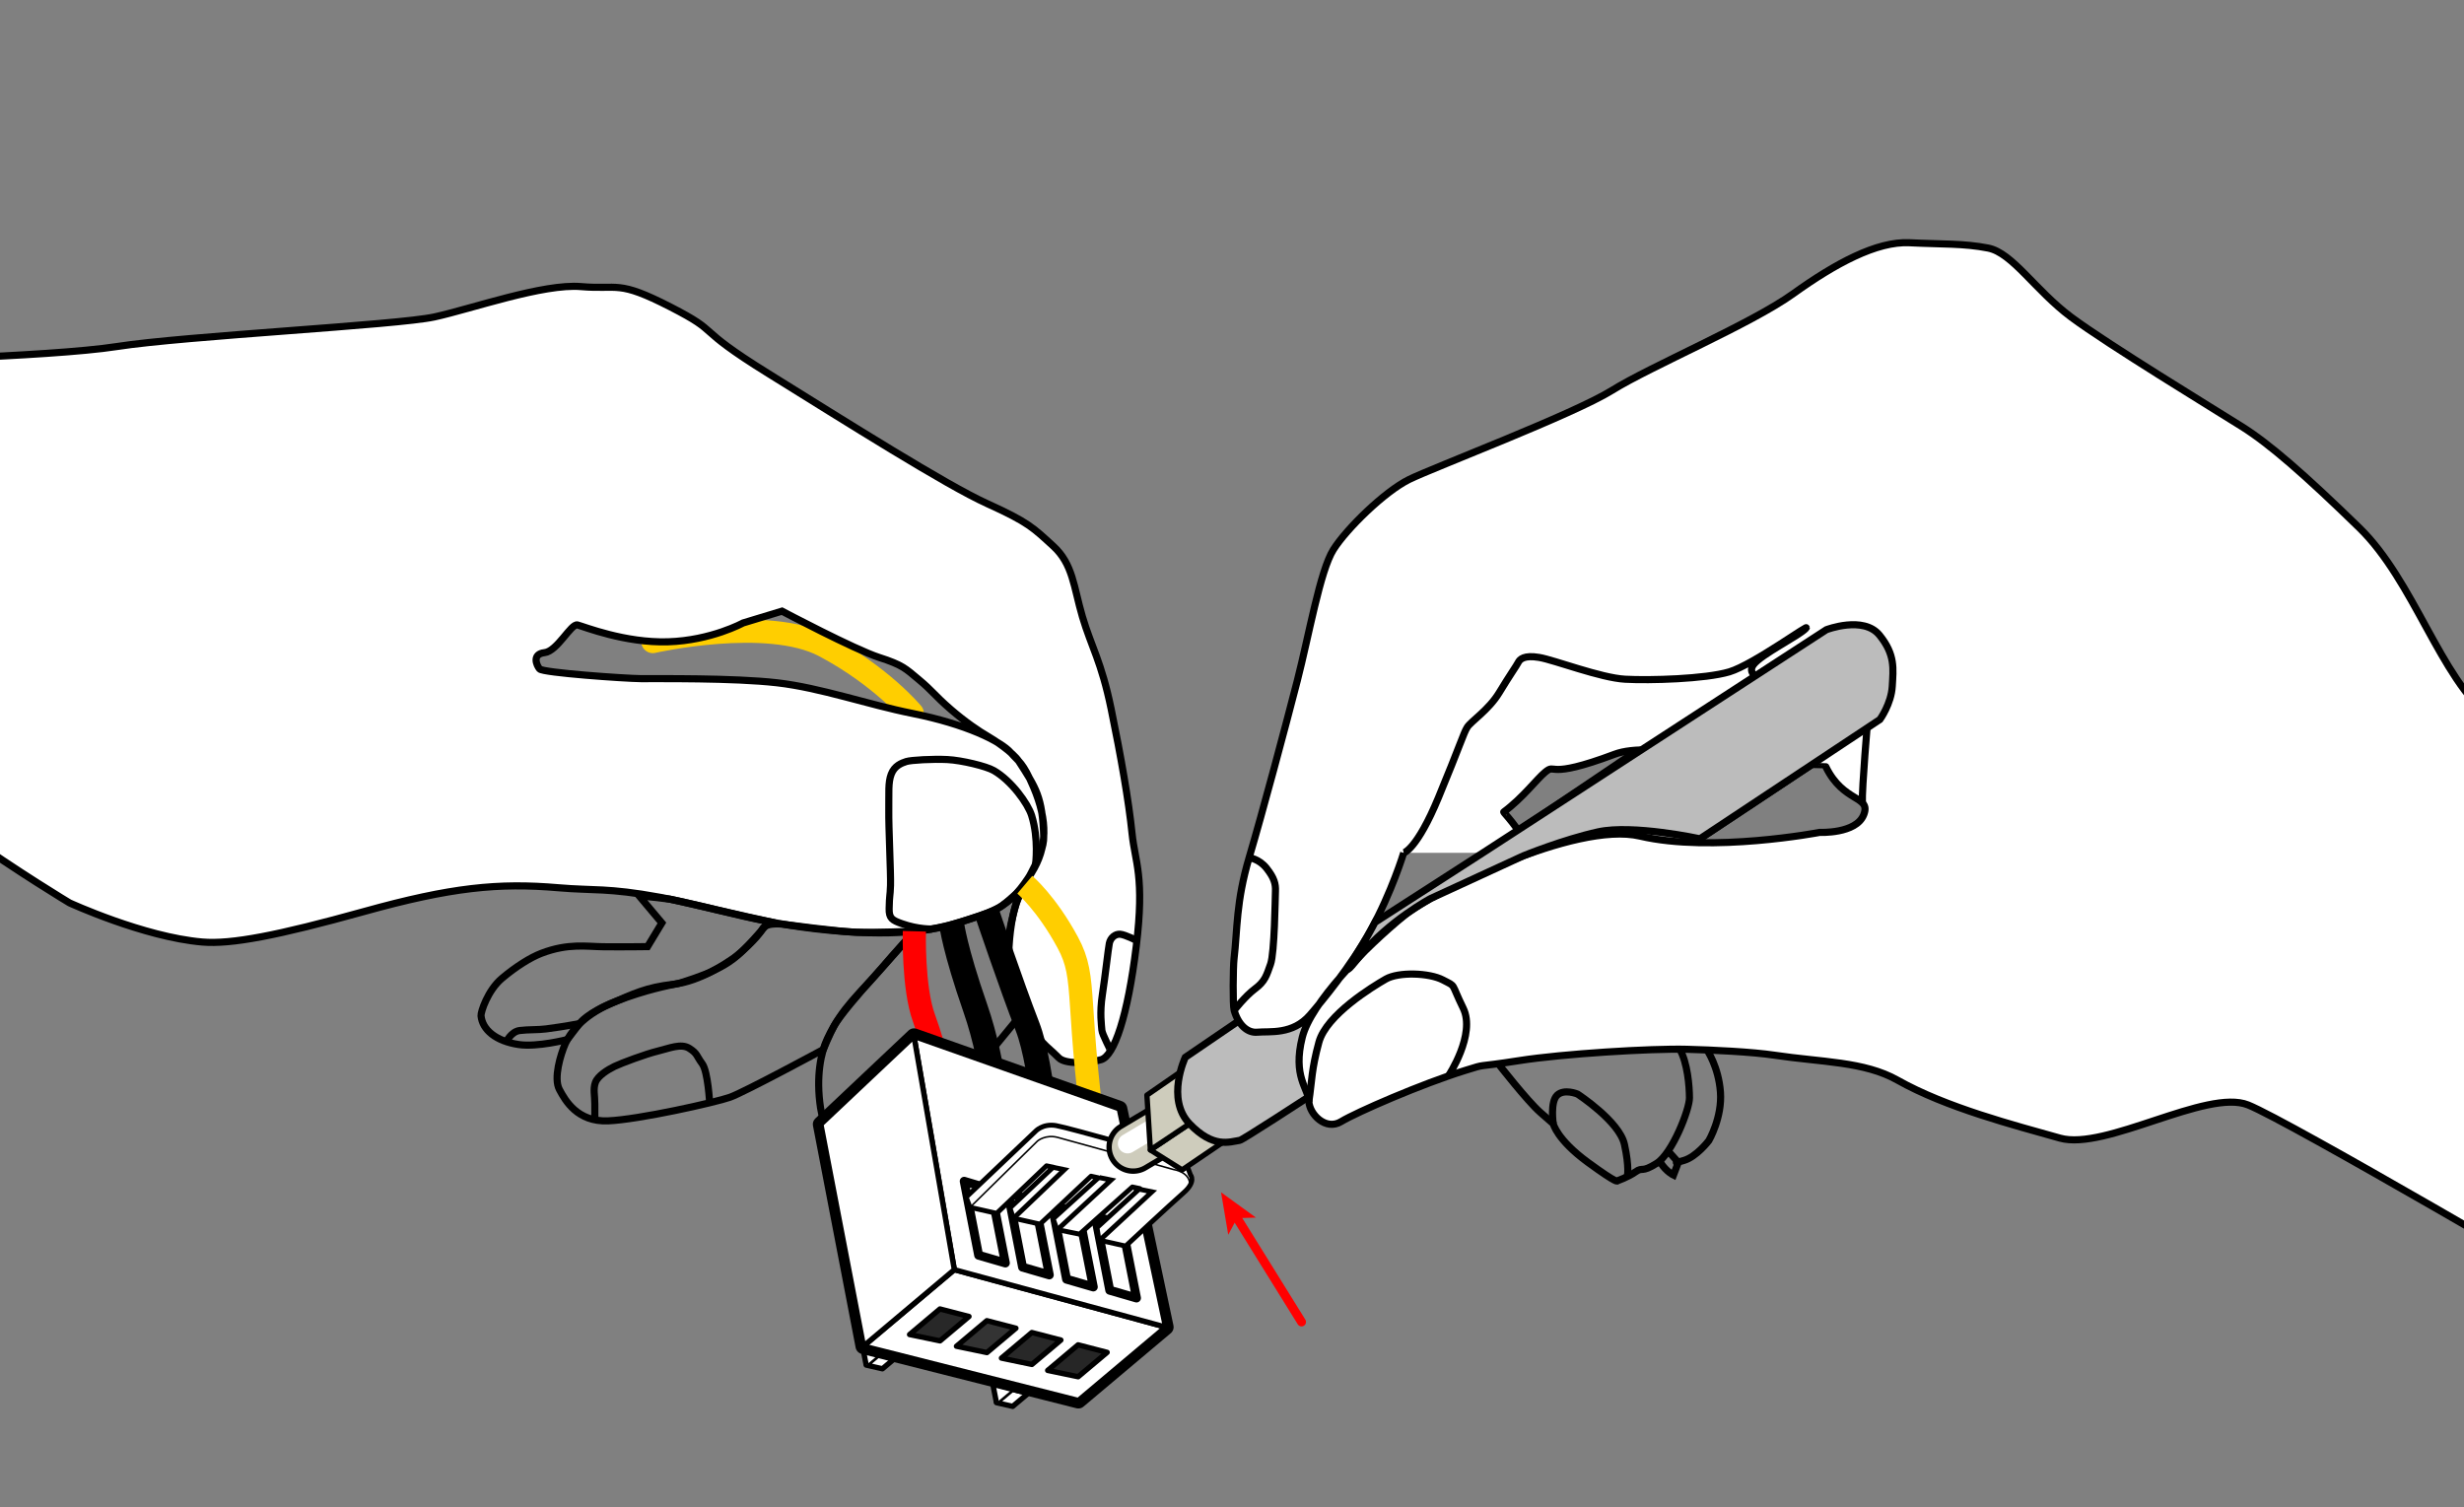 <?xml version="1.0" encoding="utf-8"?>
<!-- Generator: Adobe Illustrator 16.0.0, SVG Export Plug-In . SVG Version: 6.00 Build 0)  -->
<!DOCTYPE svg PUBLIC "-//W3C//DTD SVG 1.1//EN" "http://www.w3.org/Graphics/SVG/1.1/DTD/svg11.dtd">
<svg version="1.1" xmlns="http://www.w3.org/2000/svg" xmlns:xlink="http://www.w3.org/1999/xlink" x="0px" y="0px"
	 width="1383.139px" height="846.084px" viewBox="0 0 1383.139 846.084" enable-background="new 0 0 1383.139 846.084"
	 xml:space="preserve">
<rect x="0" y="0" width="1383.139" height="846.084" fill="#808080" stroke="none"/>
<g id="レイヤー_7">
	<path fill="none" stroke="#FFCE00" stroke-width="13" stroke-linecap="round" stroke-linejoin="round" stroke-miterlimit="10" d="
		M512.101,400.453c0,0-17.292-20.893-49.343-37.891c-32.051-16.999-96.307-2.434-96.307-2.434"/>
	<g id="レイヤー_2">
		<path fill="#FFFFFF" stroke="#000000" stroke-width="4" stroke-miterlimit="10" d="M-84.065,203.051
			c0,0,111.613-2.593,149.741-8.536c38.127-5.943,157.174-12.016,178.15-16.597c20.977-4.581,61.241-18.857,82.376-17.037
			c21.135,1.82,20.211-3.938,50.117,11.413c29.906,15.35,11.188,10.189,54.979,37.381c43.791,27.192,99.655,62.521,122.88,73.038
			c23.225,10.517,25.801,13.577,36.987,23.767c11.188,10.189,11.505,22.992,16.451,39.741c4.945,16.75,10.617,25.046,16.125,51.779
			c5.504,26.733,9.844,51.511,11.727,69.853c1.668,16.249,7.156,24.038,2.352,63.368c-4.807,39.331-12.385,61.39-19.674,63.601
			c-7.287,2.212-20.243,2.561-23.768-0.984c-7.782-7.829-10.618-7.766-17.215-21.818c-6.598-14.053-10.234-20.277-10.929-33.713
			c-0.798-15.447,1.484-19.982,3.743-29.724c2.258-9.741,16.301-27.222,15.906-39.081c-0.74-22.258-4.312-27.184-13.944-42.121
			c-3.222-4.998-13.916-12.083-17.633-14.194c-4.435-2.518-12.642-8.074-20.492-14.886c-9.686-8.404-10.095-10.213-18.177-16.942
			c-7.291-6.07-9-8.109-22.124-12.314c-13.734-4.401-54.54-25.988-54.54-25.988l-21.863,6.634c0,0-17.879,9.816-42.074,10.571
			c-24.196,0.756-47.303-8.553-50.884-9.46c-3.582-0.907-11.317,14.75-18.484,15.552c-7.166,0.803-4.543,7.026-2.757,9.149
			c1.787,2.123,47.64,5.361,56.859,5.446c9.219,0.084,51.854-0.503,76.45,2.324c24.597,2.828,50.818,12.188,75.88,17.181
			c30.02,5.979,49.746,15.595,55.361,22.103c4.436,5.143,6.741,5.214,12.747,19.424c7.948,18.803,7.805,33.69-1.225,48.095
			c-11.61,18.522-19.297,20.825-34.963,25.974c-13.232,4.348-31.815,9.647-70.132,6.844c-46.238-3.383-70.036-13.131-103.643-19.273
			c-29.306-5.358-37.054-3.596-56.78-5.295c-33.712-2.903-60.307-0.225-109.025,13.323c-48.718,13.548-74.654,18.524-90.875,17.142
			c-32.886-2.806-74.553-21.988-74.553-21.988s-29.057-17.438-58.631-38.45c-38.5-27.353-90.695-27.269-129.211-32.417
			c-48.725-6.515-83.332,3.469-121.554,2.307c0,0-20.07-100.732-12.204-142.636c7.866-41.904,19.959-83.444,19.959-83.444
			s38.65-2.232,86.775-6.366C-133.007,202.115-84.065,203.051-84.065,203.051z"/>
	</g>
	<g id="レイヤー_3">
		<path fill="none" stroke="#000000" stroke-width="4" stroke-miterlimit="10" d="M574.943,567.334l-39.477,48.047
			c0,0-19.736,23.141-31.193,32.564c-14.536,11.954-27.803-0.13-27.803-0.13s-13.123-8.127-15.854-25.868
			c-2.73-17.742,0.279-31.499,3.826-38.942c8.61-18.07,17.932-24.89,29.585-38.616c9.102-10.721,19.241-21.635,19.241-21.635
			s11.229-0.834,20.99-3.771c9.761-2.937,23.365-6.979,27.985-10.409c4.621-3.43,12.043-10.143,13.016-11.942
			c0.971-1.8-4.622,7.031-6.725,17.722c-2.102,10.689-3,24.54-1.611,30.77C568.312,551.353,572.726,562.648,574.943,567.334z"/>
		<path fill="none" stroke="#000000" stroke-width="4" stroke-miterlimit="10" d="M641.103,646.954"/>
	</g>
	<path fill="none" stroke="#FFCE00" stroke-width="13" stroke-linejoin="round" stroke-miterlimit="10" d="M617.116,658.032
		c-14.558-97.989-6.095-107.428-17.786-129.074c-11.917-22.066-24.069-32.325-24.069-32.325"/>
	<g id="レイヤー_4">
		<path fill="none" stroke="#000000" stroke-width="4" stroke-miterlimit="10" d="M462.144,589.127c0,0-44.291,23.933-52.344,26.788
			s-51.476,12.601-68.565,13.259c-17.09,0.657-23.869-11.282-27.228-17.604c-3.359-6.321,0.612-19.465,3.271-25.623
			c2.66-6.158,9.845-15.717,24.989-22.333c13.336-5.826,20.477-9.389,35.714-11.102c15.239-1.714,29.795-12.001,33.561-14.517
			c3.765-2.515,13.885-11.734,16.311-16.338c2.427-4.605,13.292-2.636,13.292-2.636s29.579,3.947,39.381,4.284
			s32.745-0.552,32.745-0.552s-16.984,19.422-23.643,26.646c-6.659,7.224-18.63,21.376-21.267,26.196
			C465.724,580.417,462.144,589.127,462.144,589.127z"/>
	</g>
	<g id="レイヤー_5">
		<path fill="none" stroke="#000000" stroke-width="4" stroke-miterlimit="10" d="M358.662,502.769l12.876,15.304l-8.043,13.302
			c0,0-13.53,0.187-24.932,0.068c-9.229-0.096-19.608-2.089-34.652,3.673c-6.074,2.325-14.113,7.301-22.148,14.062
			c-8.034,6.76-11.932,19.001-11.744,20.992c0.742,7.868,8.307,14.265,21.167,16.167c10.449,1.546,27.285-2.805,27.285-2.805
			l6.858-8.984c0,0,4.292-6.129,20.528-12.509c16.236-6.381,30.441-9.107,33.84-9.759c3.399-0.652,17.092-5.461,20.059-7.088
			c2.967-1.628,9.601-4.05,17.197-11.573s14.787-16.284,14.787-16.284s-22.573-4.964-30.304-6.825
			c-7.731-1.862-24.164-5.538-25.313-5.764C374.976,504.519,358.662,502.769,358.662,502.769z"/>
	</g>
	<g id="レイヤー_6">
		<path fill="none" stroke="#000000" stroke-width="4" stroke-miterlimit="10" d="M544.962,603.826c0,0-3.12-7.53-9.347-6.648
			c-6.227,0.885-8.325,5.769-17.056,16.748c-6.806,8.558-10.919,11.838-14.656,18.785c-3.738,6.948-3.781,18.049-3.781,18.049"/>
		<path fill="none" stroke="#000000" stroke-width="4" stroke-miterlimit="10" d="M638.194,528.013c0,0-6.553-3.356-9.371-3.6
			c-2.818-0.242-5.496,2.012-6.121,5.151s-2.283,18.256-3.898,28.763c-1.613,10.507-0.429,17.352-0.289,19.848
			c0.141,2.496,5.094,11.32,4.854,11.699"/>
		<path fill="none" stroke="#000000" stroke-width="4" stroke-miterlimit="10" d="M581.295,485.181c0,0,1.915-14.198-2.197-27.4
			c-2.087-6.7-11.344-19.534-21.246-25.251c-4.215-2.434-18.004-5.762-26.055-6.175c-8.05-0.414-20.531,0.285-23.087,1.13
			c-2.557,0.844-6.583,2.271-8.417,7.082c-1.833,4.81-1.232,10.185-1.377,20.108c-0.145,9.924,1.194,35.589,0.97,42.313
			c-0.224,6.723-0.609,4.936-0.77,13.063c-0.106,5.383,1.626,6.474,7.082,8.417c9.286,3.306,17.071,3.008,17.071,3.008"/>
		<path fill="none" stroke="#000000" stroke-width="4" stroke-miterlimit="10" d="M398.379,619.427c0,0-0.94-17.941-4.226-22.365
			c-3.286-4.423-2.58-5.653-7.239-8.604c-4.659-2.949-11.303,0.027-17.826,1.595c-6.522,1.568-20.454,6.756-24.158,8.566
			c-3.705,1.81-9.322,5.229-10.712,9.014c-1.391,3.783-0.285,7.427-0.327,12.037c-0.042,4.609,0.062,8.958,0.062,8.958"/>
		<path fill="none" stroke="#000000" stroke-width="4" stroke-miterlimit="10" d="M325.329,574.547c0,0-7.309,1.504-18.807,3.016
			c-4.435,0.584-9.916,0.293-14.78,0.9c-4.864,0.608-7.453,6.271-7.453,6.271"/>
	</g>
	<path fill="none" stroke="#000000" stroke-width="14" stroke-miterlimit="10" d="M589.169,655.32c0,0-3.445-56.041-12.422-79.135
		c-8.977-23.093-22.76-63.919-22.76-63.919"/>
	<path fill="none" stroke="#000000" stroke-width="14" stroke-miterlimit="10" d="M560.537,646.576
		c0.654-9.698-1.486-47.419-13.055-80.657c-11.566-33.237-13.222-46.935-13.222-46.935"/>
	<path fill="none" stroke="#FF0000" stroke-width="13" stroke-linejoin="round" stroke-miterlimit="10" d="M536.27,631.746
		c0,0-11.358-43.254-17.605-60.216c-6.247-16.961-5.395-48.775-5.395-48.775"/>
	<g id="レイヤー_19">
		<g id="レイヤー_16">
			<g id="レイヤー_21">
				<polygon fill="#FFFFFF" stroke="#000000" stroke-width="3" stroke-linejoin="round" stroke-miterlimit="10" points="
					504.063,761.007 495.347,768.341 486.225,766.251 495.14,758.75 				"/>
				<path fill="#FFFFFF" stroke="#000000" stroke-width="3" stroke-linejoin="round" stroke-miterlimit="10" d="M514.094,799.373"/>
				<polyline fill="#FFFFFF" stroke="#000000" stroke-width="3" stroke-linejoin="round" stroke-miterlimit="10" points="
					486.225,766.251 460.984,637.459 466.299,632.987 495.14,758.75 				"/>
				<polygon fill="#FFFFFF" stroke="#000000" stroke-width="3" stroke-linejoin="round" stroke-miterlimit="10" points="
					577.181,782.113 568.464,789.447 559.344,787.358 568.259,779.857 				"/>
				<path fill="#FFFFFF" stroke="#000000" stroke-width="3" stroke-linejoin="round" stroke-miterlimit="10" d="M587.212,820.478"/>
				<polyline fill="#FFFFFF" stroke="#000000" stroke-width="3" stroke-linejoin="round" stroke-miterlimit="10" points="
					559.344,787.358 534.102,658.566 539.417,654.093 568.259,779.857 				"/>
			</g>
			<g id="レイヤー_20">
				<polygon fill="#FFFFFF" stroke="#000000" stroke-width="9" stroke-linejoin="round" stroke-miterlimit="10" points="
					460.78,631.092 513.064,581.741 628.302,622.394 654.296,744.926 605.324,786.132 484.72,755.615 				"/>
			</g>
			<g id="レイヤー_17">
				<polygon fill="#FFFFFF" stroke="#000000" stroke-width="3" stroke-linejoin="round" stroke-miterlimit="10" points="
					654.296,744.926 605.324,786.132 484.72,755.615 535.708,712.712 				"/>
				<path fill="#FFFFFF" stroke="#000000" stroke-width="3" stroke-linejoin="round" stroke-miterlimit="10" d="M803.952,596.614"/>
			</g>
			<polygon fill="#FFFFFF" stroke="#000000" stroke-width="3" stroke-linejoin="round" stroke-miterlimit="10" points="
				628.302,622.394 513.064,581.741 535.708,712.712 654.296,744.926 			"/>
			<g id="レイヤー_18">
				<polygon fill="#FFFFFF" stroke="#000000" stroke-width="3" stroke-linejoin="round" stroke-miterlimit="10" points="
					513.064,581.741 460.78,631.092 484.72,755.615 535.708,712.712 				"/>
				<path fill="#FFFFFF" stroke="#000000" stroke-width="3" stroke-linejoin="round" stroke-miterlimit="10" d="M803.952,596.614"/>
			</g>
			<path fill="#FFFFFF" stroke="#000000" stroke-width="3" stroke-linejoin="round" stroke-miterlimit="10" d="M778.87,608.743"/>
		</g>
		<polygon fill="#FFFFFF" stroke="#000000" stroke-width="5" stroke-linejoin="round" stroke-miterlimit="10" points="
			629.806,687.216 614.831,682.729 622.94,724.264 637.96,728.617 		"/>
		<polygon fill="#FFFFFF" stroke="#000000" stroke-width="5" stroke-linejoin="round" stroke-miterlimit="10" points="
			605.568,681.017 590.597,676.531 598.703,718.065 613.723,722.417 		"/>
		<polygon fill="#FFFFFF" stroke="#000000" stroke-width="5" stroke-linejoin="round" stroke-miterlimit="10" points="
			580.863,674.259 565.892,669.773 573.999,711.307 589.018,715.66 		"/>
		<polygon fill="#FFFFFF" stroke="#000000" stroke-width="5" stroke-linejoin="round" stroke-miterlimit="10" points="
			556.209,667.562 541.237,663.076 549.344,704.61 564.363,708.962 		"/>
		<polygon fill="#262626" stroke="#000000" stroke-width="3" stroke-linejoin="round" stroke-miterlimit="10" points="
			621.481,759.126 605.17,754.899 588.106,769.256 605.215,772.813 		"/>
		<polygon fill="#282828" stroke="#000000" stroke-width="3" stroke-linejoin="round" stroke-miterlimit="10" points="
			595.521,752.22 579.209,747.991 562.146,762.349 579.255,765.907 		"/>
		<polygon fill="#333333" stroke="#000000" stroke-width="3" stroke-linejoin="round" stroke-miterlimit="10" points="
			570.276,745.561 553.966,741.333 536.902,755.69 554.011,759.248 		"/>
		<polygon fill="#282828" stroke="#000000" stroke-width="3" stroke-linejoin="round" stroke-miterlimit="10" points="
			543.942,738.988 527.632,734.759 510.568,749.117 527.677,752.674 		"/>
	</g>
</g>
<g id="レイヤー_11">
	<g id="レイヤー_26">
		<path fill="#FFFFFF" stroke="#000000" stroke-width="2.752" stroke-linejoin="round" stroke-miterlimit="10" d="M542.35,672.002
			l38.695-36.756c0,0,4.079-4.744,11.755-3.42c7.677,1.328,66.722,18.196,66.722,18.196s5.745,1.467,6.79,4.251
			c1.043,2.781,1.958,5.225,1.958,5.225s3.407,3.679-3.835,10.005c-7.238,6.329-32.557,29.956-32.557,29.956l-14.985-3.374
			l-1.114-6.974l24.039-21.935l-4.182-0.893l-29.641,26.48l-12.664-2.573l-2.166-6.04l25.404-23.008l-4.117-0.911l-28.66,26.926
			l-14.983-3.377l-1.867-5.721l24.231-22.878l-3.724-0.778l-27.967,26.684l-14.989-3.378L542.35,672.002z"/>
		<path fill="#D1CFCF" stroke="#000000" stroke-width="2.06" stroke-linejoin="round" stroke-miterlimit="10" d="M624.345,585.615
			"/>
		<path fill="none" stroke="#000000" stroke-width="0.887" stroke-miterlimit="10" d="M544.538,677.704l37.87-37.229
			c0,0,4.505-3.83,11.283-2.026c6.777,1.807,65.064,18.043,65.064,18.043s9.906,1.309,9.062,9.439"/>
		<polyline fill="none" stroke="#000000" stroke-width="2.752" stroke-miterlimit="10" points="569.02,683.751 597.496,656.569 
			590.946,655.216 		"/>
		<polyline fill="none" stroke="#000000" stroke-width="2.752" stroke-miterlimit="10" points="593.713,690.137 623.697,662.368 
			617.146,661.014 		"/>
		<polyline fill="none" stroke="#000000" stroke-width="2.752" stroke-miterlimit="10" points="616.649,696.773 646.633,669.004 
			640.081,667.653 		"/>
	</g>
	<g id="レイヤー_14">
		<g id="レイヤー_13">
			
				<line fill="#FFFFFF" stroke="#000000" stroke-width="30" stroke-linecap="round" stroke-linejoin="round" stroke-miterlimit="10" x1="636.083" y1="643.896" x2="725.185" y2="590.915"/>
			
				<line stroke="#CECCBC" stroke-width="24" stroke-linecap="round" stroke-linejoin="round" stroke-miterlimit="10" x1="636.083" y1="643.896" x2="725.185" y2="590.915"/>
			
				<line fill="#FFFFFF" stroke="#FFFFFF" stroke-width="11" stroke-linecap="round" stroke-linejoin="round" stroke-miterlimit="10" x1="632.978" y1="641.943" x2="722.077" y2="588.961"/>
		</g>
		
			<polygon fill="#CECCBC" stroke="#000000" stroke-width="3" stroke-linecap="round" stroke-linejoin="round" stroke-miterlimit="10" points="
			663.566,656.709 645.744,645.5 712.659,600.754 729.985,611.653 		"/>
		
			<polygon fill="#CECCBC" stroke="#000000" stroke-width="3" stroke-linecap="round" stroke-linejoin="round" stroke-miterlimit="10" points="
			643.803,614.742 645.744,645.5 712.659,600.754 709.085,569.564 		"/>
	</g>
	<g id="レイヤー_28">
		<path fill="#BCBCBC" stroke="#000000" stroke-width="4" stroke-miterlimit="10" d="M665.351,593.51c0,0-11.019,23.341,2.376,37.29
			c13.395,13.948,22.443,10.174,28.216,9.302c5.772-0.871,413.943-272.721,413.943-272.721s18.719-20.981,3.791-37.261
			c-14.928-16.28-30.536-12.469-48.568-4.941C1047.076,332.706,665.351,593.51,665.351,593.51z"/>
	</g>
	<g id="レイヤー_8">
		<path fill="none" stroke="#000000" stroke-width="4" stroke-miterlimit="10" d="M787.944,478.731"/>
		<path fill="#FFFFFF" stroke="#000000" stroke-width="4" stroke-miterlimit="10" d="M787.944,478.731
			c0,0-6.686,22.104-18.674,43.778c-11.149,20.165-27.396,39.712-33.895,47.198c-9.81,11.302-22.685,9.046-29.656,9.704
			c-5.443,0.513-10.604-4.111-12.948-12.279c-0.837-2.914-0.574-24.48-0.075-28.729c1.976-16.852,1.095-32.06,8.479-56.95
			c7.384-24.89,20.511-73.931,27.048-99.356c6.542-25.435,12.792-61.683,20.244-73.533c7.457-11.852,28.822-32.673,42.515-39.42
			c13.693-6.75,92.23-36.514,113.938-50.033c21.71-13.517,77.955-37.205,101.642-54.203c23.686-16.999,46.937-29.545,65.271-28.646
			c18.335,0.9,30.527,0.298,44.192,2.986c13.667,2.689,26.435,23.714,46.531,38.718c20.098,15.003,80.731,51.959,95.967,61.542
			c15.237,9.585,35.117,26.812,65.877,56.793c30.761,29.992,45.234,83.99,73.577,106.549
			c28.345,22.563,167.608,55.752,188.108,59.786c20.498,4.034,32.897,11.979,18.946,102.294
			c-9.233,59.757-49.766,170.748-152.142,163.014c0,0-167.774-98.435-190.959-107.706c-23.188-9.27-80.049,25.847-105.624,18.619
			c-25.578-7.228-63.709-17.032-91.168-32.534c-18.688-10.547-42.557-10.028-69.051-14.002c-12.443-1.867-35.022-2.959-49.107-3.32
			c-20.657-0.531-70.063,2.582-93.893,6.313c-26.994,4.227-17.471,1.487-30.512,5.518c-24.554,7.595-61.165,23.549-69.767,28.771
			c-8.601,5.223-17.764-4.084-18.077-11.368c-0.313-7.286-9.248-13.898-3.698-35.995c4.833-19.254,34.711-49.914,57.774-68.755
			c14.438-11.795,95.166-52.74,131.781-44.146c40.45,9.496,100.9-2.097,100.9-2.097s20.413,0.956,24.705-9.896
			c4.292-10.852-11.332-6.502-21.276-26.932c-0.018-0.037-65.063-1.539-55.628-1.321c6.665,0.155-41.897-13.619-62.972-5.696
			c-39.19,14.728-32.394,4.64-38.938,10.026c-4.733,3.896-12.457,14.326-23.266,22.363c-0.344,0.256,7.788,7.654,15.744,22.914"/>
		<path fill="none" stroke="#000000" stroke-width="4" stroke-miterlimit="10" d="M813.032,603.98c0,0,15.538-23.301,8.303-38.093
			c-7.237-14.789-3.641-11.741-11.331-15.789c-7.69-4.051-24.899-4.636-32.103-0.502c-7.199,4.135-33.335,19.986-37.549,35.45
			c-4.214,15.463-3.846,21.402-5.618,33.186"/>
		<path fill="none" stroke="#000000" stroke-width="4" stroke-miterlimit="10" d="M692.771,567.132c0,0,6.169-7.935,11.746-12.105
			c5.578-4.172,6.415-7.383,8.696-13.824c2.279-6.444,2.579-36.972,2.75-40.998c0.17-4.027-0.679-7.377-4.952-12.788
			c-4.272-5.417-9.836-5.964-9.836-5.964"/>
		<path fill="none" stroke="#000000" stroke-width="4" stroke-miterlimit="10" d="M871.89,630.761c0,0-1.8-12.161,2.166-15.963
			c3.966-3.806,11.449-0.677,11.449-0.677s23.48,15.262,26.346,28.238c2.865,12.976,1.645,18.101,1.645,18.101"/>
		
			<line fill="none" stroke="#000000" stroke-width="4" stroke-miterlimit="10" x1="942.106" y1="652.48" x2="936.396" y2="646.131"/>
	</g>
	<g id="レイヤー_9">
		<path fill="none" stroke="#000000" stroke-width="4" stroke-miterlimit="10" d="M787.944,478.731c0,0,7.354-1.674,19.523-31.038
			c12.167-29.363,14.021-36.069,16.15-39.457c2.133-3.386,12.073-9.734,17.952-19.433c5.877-9.695,9.741-15.145,10.647-16.938
			c0.909-1.793,3.249-4.261,11.796-2.824c8.547,1.44,34.521,11.481,48.229,12.227c13.707,0.746,44.944-0.085,58.524-4.149
			c13.579-4.063,47.146-28.643,42.823-24.272c-4.323,4.372-24.773,14.354-29.244,20.209c-4.469,5.854,5.418,8.925,7.817,8.858
			c2.403-0.063,44.911,12.499,44.911,12.499l11.495,8.022c0,0-3.543,40.797-3.13,48.238"/>
	</g>
	<g id="レイヤー_10">
		<path fill="none" stroke="#000000" stroke-width="4" stroke-miterlimit="10" d="M959.759,425.715c0,0-16.975,25.966-31.058,32.073
			c-14.079,6.108-6.284,7.292-8.109,11.548"/>
		<path fill="none" stroke="#000000" stroke-width="4" stroke-miterlimit="10" d="M841.021,597.092c0,0,16.381,21.015,23.626,27.341
			c7.242,6.328,7.242,6.328,7.242,6.328s2.04,8.965,19.442,21.681c17.399,12.715,16.506,10.382,16.506,10.382
			s5.995-2.019,10.242-5.018c4.249-2.998,3.038,0.806,11.869-4.78c8.832-5.592,18.441-30.262,18.407-36.781
			c-0.033-6.52-1.056-19.494-5.434-27.306"/>
	</g>
	<path fill="none" stroke="#000000" stroke-width="4" stroke-miterlimit="10" d="M958.201,589.378c0,0,6.478,9.37,7.547,23.63
		c1.074,14.26-6.489,27.223-6.489,27.223s-6.968,9.203-14.13,11.198c-7.161,1.992-3.022,1.051-3.022,1.051l-2.724,7.146
		c0,0-4.015-1.932-7.158-6.863"/>
	<g id="レイヤー_29">
		<path fill="#BCBCBC" stroke="#000000" stroke-width="4" stroke-miterlimit="10" d="M833.254,478.172l191.964-124.697
			c0,0,20.827-8.002,29.802,3.032c8.974,11.037,7.714,18.941,7.185,28.623c-0.546,9.99-6.933,18.736-6.933,18.736l-101.041,66.97
			c0,0-37.621-8.182-57.155-3.893c-19.535,4.288-41.943,13.454-41.943,13.454l-52.029,23.946c0,0-23.423,12.398-39.642,32.268
			c-16.219,19.87,1.513-5.443,6.775-15.874c5.263-10.432,4.24-4.707,4.24-4.707L833.254,478.172z"/>
	</g>
</g>
<g id="レイヤー_15">
	<g>
		<g>
			
				<line fill="none" stroke="#FF0000" stroke-width="5" stroke-linecap="round" stroke-linejoin="round" x1="730.61" y1="742.06" x2="693.801" y2="682.782"/>
			<g>
				<polygon fill="#FF0000" points="685.421,669.286 705.001,683.478 694.428,683.791 689.461,693.127 				"/>
			</g>
		</g>
	</g>
	<g>
	</g>
</g>
</svg>
